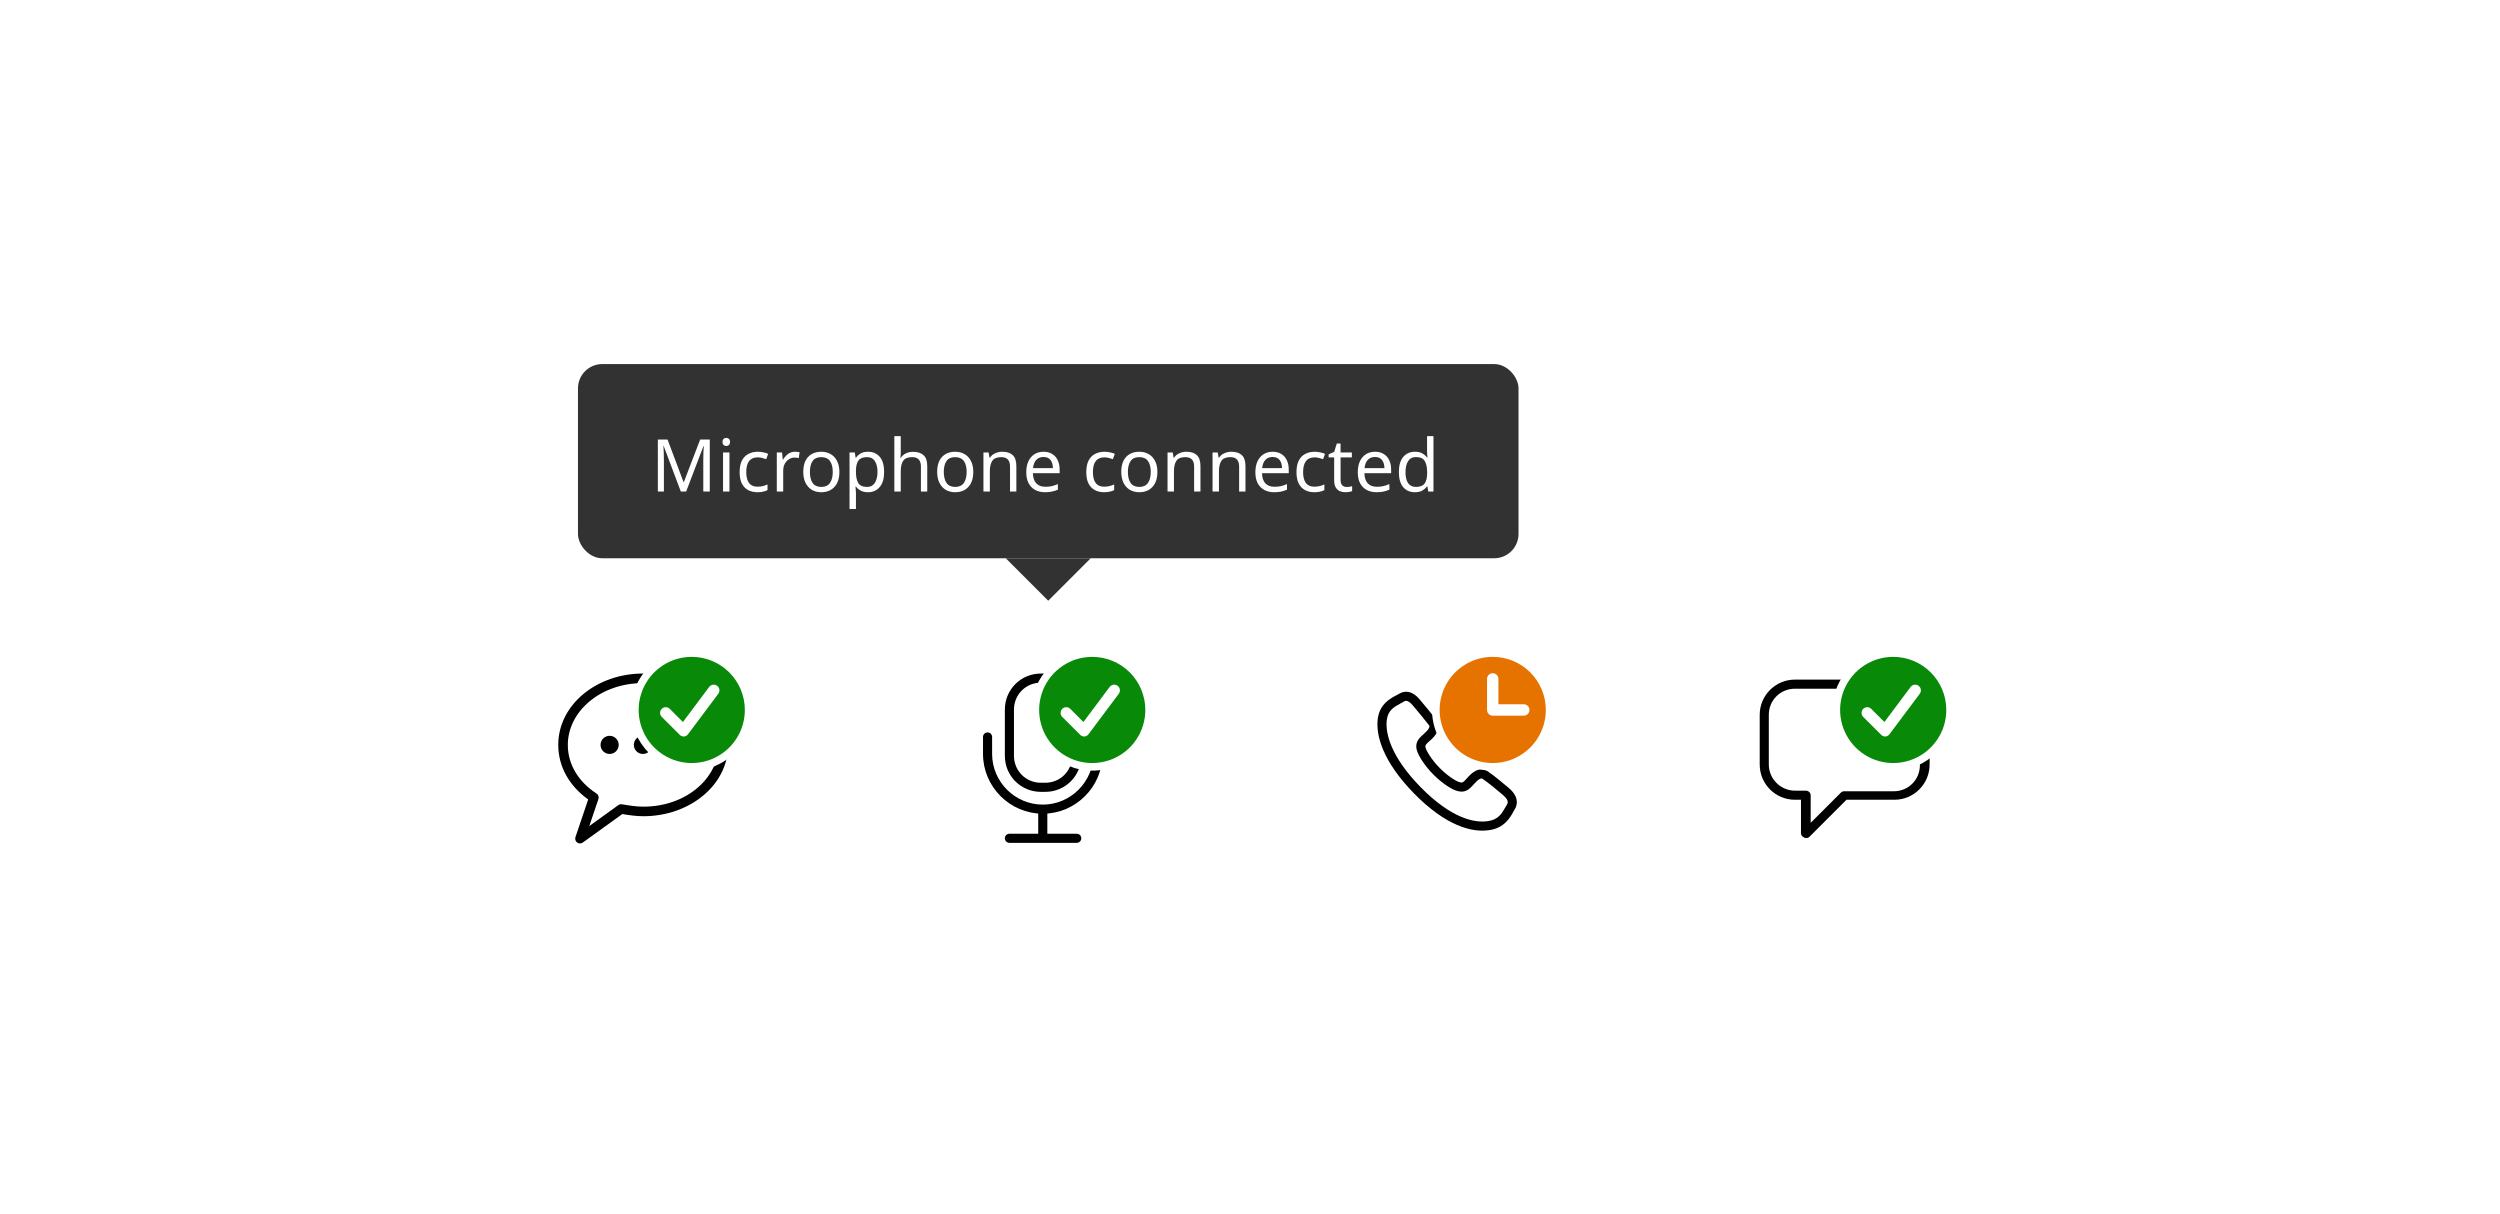 <svg width="412" height="200" viewBox="0 0 412 200" fill="none" xmlns="http://www.w3.org/2000/svg">
<rect width="412" height="200" fill="white"/>
<rect x="95.25" y="60" width="155" height="32" rx="4" fill="#323232"/>
<path d="M112.194 81L109.374 73.488H109.326C109.35 73.736 109.37 74.072 109.386 74.496C109.402 74.912 109.41 75.348 109.41 75.804V81H108.414V72.432H110.01L112.65 79.452H112.698L115.386 72.432H116.97V81H115.902V75.732C115.902 75.316 115.91 74.904 115.926 74.496C115.95 74.088 115.97 73.756 115.986 73.5H115.938L113.082 81H112.194ZM119.697 72.156C119.857 72.156 119.997 72.212 120.117 72.324C120.245 72.428 120.309 72.596 120.309 72.828C120.309 73.06 120.245 73.232 120.117 73.344C119.997 73.448 119.857 73.5 119.697 73.5C119.521 73.5 119.373 73.448 119.253 73.344C119.133 73.232 119.073 73.06 119.073 72.828C119.073 72.596 119.133 72.428 119.253 72.324C119.373 72.212 119.521 72.156 119.697 72.156ZM120.213 74.568V81H119.157V74.568H120.213ZM124.83 81.12C124.254 81.12 123.746 81.004 123.306 80.772C122.866 80.54 122.518 80.18 122.262 79.692C122.014 79.204 121.89 78.58 121.89 77.82C121.89 77.028 122.018 76.384 122.274 75.888C122.538 75.392 122.898 75.028 123.354 74.796C123.81 74.564 124.326 74.448 124.902 74.448C125.222 74.448 125.534 74.484 125.838 74.556C126.15 74.62 126.402 74.7 126.594 74.796L126.27 75.672C126.078 75.6 125.854 75.532 125.598 75.468C125.342 75.404 125.102 75.372 124.878 75.372C123.614 75.372 122.982 76.184 122.982 77.808C122.982 78.584 123.134 79.18 123.438 79.596C123.75 80.004 124.21 80.208 124.818 80.208C125.162 80.208 125.47 80.172 125.742 80.1C126.014 80.028 126.262 79.94 126.486 79.836V80.772C126.27 80.884 126.03 80.968 125.766 81.024C125.51 81.088 125.198 81.12 124.83 81.12ZM131.016 74.448C131.136 74.448 131.264 74.456 131.4 74.472C131.536 74.48 131.66 74.496 131.772 74.52L131.64 75.492C131.536 75.468 131.42 75.448 131.292 75.432C131.164 75.416 131.048 75.408 130.944 75.408C130.616 75.408 130.308 75.5 130.02 75.684C129.732 75.86 129.5 76.112 129.324 76.44C129.156 76.76 129.072 77.136 129.072 77.568V81H128.016V74.568H128.88L129 75.744H129.048C129.248 75.392 129.512 75.088 129.84 74.832C130.176 74.576 130.568 74.448 131.016 74.448ZM138.331 77.772C138.331 78.836 138.059 79.66 137.515 80.244C136.979 80.828 136.251 81.12 135.331 81.12C134.763 81.12 134.255 80.992 133.807 80.736C133.367 80.472 133.019 80.092 132.763 79.596C132.507 79.092 132.379 78.484 132.379 77.772C132.379 76.708 132.643 75.888 133.171 75.312C133.707 74.736 134.439 74.448 135.367 74.448C135.943 74.448 136.455 74.58 136.903 74.844C137.351 75.1 137.699 75.476 137.947 75.972C138.203 76.46 138.331 77.06 138.331 77.772ZM133.471 77.772C133.471 78.532 133.619 79.136 133.915 79.584C134.219 80.024 134.699 80.244 135.355 80.244C136.003 80.244 136.479 80.024 136.783 79.584C137.087 79.136 137.239 78.532 137.239 77.772C137.239 77.012 137.087 76.416 136.783 75.984C136.479 75.552 135.999 75.336 135.343 75.336C134.687 75.336 134.211 75.552 133.915 75.984C133.619 76.416 133.471 77.012 133.471 77.772ZM143.064 74.448C143.856 74.448 144.492 74.724 144.972 75.276C145.46 75.828 145.704 76.66 145.704 77.772C145.704 78.868 145.46 79.7 144.972 80.268C144.492 80.836 143.852 81.12 143.052 81.12C142.556 81.12 142.144 81.028 141.816 80.844C141.496 80.66 141.244 80.44 141.06 80.184H140.988C140.996 80.32 141.008 80.492 141.024 80.7C141.048 80.908 141.06 81.088 141.06 81.24V83.88H140.004V74.568H140.868L141.012 75.444H141.06C141.252 75.164 141.504 74.928 141.816 74.736C142.128 74.544 142.544 74.448 143.064 74.448ZM142.872 75.336C142.216 75.336 141.752 75.52 141.48 75.888C141.208 76.256 141.068 76.816 141.06 77.568V77.772C141.06 78.564 141.188 79.176 141.444 79.608C141.708 80.032 142.192 80.244 142.896 80.244C143.28 80.244 143.6 80.14 143.856 79.932C144.112 79.716 144.3 79.42 144.42 79.044C144.548 78.668 144.612 78.24 144.612 77.76C144.612 77.024 144.468 76.436 144.18 75.996C143.9 75.556 143.464 75.336 142.872 75.336ZM148.443 71.88V74.556C148.443 74.876 148.423 75.176 148.383 75.456H148.455C148.663 75.128 148.943 74.88 149.295 74.712C149.655 74.544 150.043 74.46 150.459 74.46C151.235 74.46 151.819 74.648 152.211 75.024C152.611 75.392 152.811 75.988 152.811 76.812V81H151.767V76.884C151.767 75.852 151.287 75.336 150.327 75.336C149.607 75.336 149.111 75.54 148.839 75.948C148.575 76.348 148.443 76.924 148.443 77.676V81H147.387V71.88H148.443ZM160.397 77.772C160.397 78.836 160.125 79.66 159.581 80.244C159.045 80.828 158.317 81.12 157.397 81.12C156.829 81.12 156.321 80.992 155.873 80.736C155.433 80.472 155.085 80.092 154.829 79.596C154.573 79.092 154.445 78.484 154.445 77.772C154.445 76.708 154.709 75.888 155.237 75.312C155.773 74.736 156.505 74.448 157.433 74.448C158.009 74.448 158.521 74.58 158.969 74.844C159.417 75.1 159.765 75.476 160.013 75.972C160.269 76.46 160.397 77.06 160.397 77.772ZM155.537 77.772C155.537 78.532 155.685 79.136 155.981 79.584C156.285 80.024 156.765 80.244 157.421 80.244C158.069 80.244 158.545 80.024 158.849 79.584C159.153 79.136 159.305 78.532 159.305 77.772C159.305 77.012 159.153 76.416 158.849 75.984C158.545 75.552 158.065 75.336 157.409 75.336C156.753 75.336 156.277 75.552 155.981 75.984C155.685 76.416 155.537 77.012 155.537 77.772ZM165.167 74.448C165.935 74.448 166.515 74.636 166.907 75.012C167.299 75.388 167.495 75.988 167.495 76.812V81H166.451V76.884C166.451 75.852 165.971 75.336 165.011 75.336C164.299 75.336 163.807 75.536 163.535 75.936C163.263 76.336 163.127 76.912 163.127 77.664V81H162.071V74.568H162.923L163.079 75.444H163.139C163.347 75.108 163.635 74.86 164.003 74.7C164.371 74.532 164.759 74.448 165.167 74.448ZM171.973 74.448C172.517 74.448 172.989 74.568 173.389 74.808C173.789 75.048 174.093 75.388 174.301 75.828C174.517 76.26 174.625 76.768 174.625 77.352V77.988H170.221C170.237 78.716 170.421 79.272 170.773 79.656C171.133 80.032 171.633 80.22 172.273 80.22C172.681 80.22 173.041 80.184 173.353 80.112C173.673 80.032 174.001 79.92 174.337 79.776V80.7C174.009 80.844 173.685 80.948 173.365 81.012C173.045 81.084 172.665 81.12 172.225 81.12C171.609 81.12 171.069 80.996 170.605 80.748C170.141 80.5 169.777 80.132 169.513 79.644C169.257 79.156 169.129 78.552 169.129 77.832C169.129 77.128 169.245 76.524 169.477 76.02C169.717 75.516 170.049 75.128 170.473 74.856C170.905 74.584 171.405 74.448 171.973 74.448ZM171.961 75.312C171.457 75.312 171.057 75.476 170.761 75.804C170.473 76.124 170.301 76.572 170.245 77.148H173.521C173.513 76.604 173.385 76.164 173.137 75.828C172.889 75.484 172.497 75.312 171.961 75.312ZM181.959 81.12C181.383 81.12 180.875 81.004 180.435 80.772C179.995 80.54 179.647 80.18 179.391 79.692C179.143 79.204 179.019 78.58 179.019 77.82C179.019 77.028 179.147 76.384 179.403 75.888C179.667 75.392 180.027 75.028 180.483 74.796C180.939 74.564 181.455 74.448 182.031 74.448C182.351 74.448 182.663 74.484 182.967 74.556C183.279 74.62 183.531 74.7 183.723 74.796L183.399 75.672C183.207 75.6 182.983 75.532 182.727 75.468C182.471 75.404 182.231 75.372 182.007 75.372C180.743 75.372 180.111 76.184 180.111 77.808C180.111 78.584 180.263 79.18 180.567 79.596C180.879 80.004 181.339 80.208 181.947 80.208C182.291 80.208 182.599 80.172 182.871 80.1C183.143 80.028 183.391 79.94 183.615 79.836V80.772C183.399 80.884 183.159 80.968 182.895 81.024C182.639 81.088 182.327 81.12 181.959 81.12ZM190.737 77.772C190.737 78.836 190.465 79.66 189.921 80.244C189.385 80.828 188.657 81.12 187.737 81.12C187.169 81.12 186.661 80.992 186.213 80.736C185.773 80.472 185.425 80.092 185.169 79.596C184.913 79.092 184.785 78.484 184.785 77.772C184.785 76.708 185.049 75.888 185.577 75.312C186.113 74.736 186.845 74.448 187.773 74.448C188.349 74.448 188.861 74.58 189.309 74.844C189.757 75.1 190.105 75.476 190.353 75.972C190.609 76.46 190.737 77.06 190.737 77.772ZM185.877 77.772C185.877 78.532 186.025 79.136 186.321 79.584C186.625 80.024 187.105 80.244 187.761 80.244C188.409 80.244 188.885 80.024 189.189 79.584C189.493 79.136 189.645 78.532 189.645 77.772C189.645 77.012 189.493 76.416 189.189 75.984C188.885 75.552 188.405 75.336 187.749 75.336C187.093 75.336 186.617 75.552 186.321 75.984C186.025 76.416 185.877 77.012 185.877 77.772ZM195.507 74.448C196.275 74.448 196.855 74.636 197.247 75.012C197.639 75.388 197.835 75.988 197.835 76.812V81H196.791V76.884C196.791 75.852 196.311 75.336 195.351 75.336C194.639 75.336 194.147 75.536 193.875 75.936C193.603 76.336 193.467 76.912 193.467 77.664V81H192.411V74.568H193.263L193.419 75.444H193.479C193.687 75.108 193.975 74.86 194.343 74.7C194.711 74.532 195.099 74.448 195.507 74.448ZM202.925 74.448C203.693 74.448 204.273 74.636 204.665 75.012C205.057 75.388 205.253 75.988 205.253 76.812V81H204.209V76.884C204.209 75.852 203.729 75.336 202.769 75.336C202.057 75.336 201.565 75.536 201.293 75.936C201.021 76.336 200.885 76.912 200.885 77.664V81H199.829V74.568H200.681L200.837 75.444H200.897C201.105 75.108 201.393 74.86 201.761 74.7C202.129 74.532 202.517 74.448 202.925 74.448ZM209.731 74.448C210.275 74.448 210.747 74.568 211.147 74.808C211.547 75.048 211.851 75.388 212.059 75.828C212.275 76.26 212.383 76.768 212.383 77.352V77.988H207.979C207.995 78.716 208.179 79.272 208.531 79.656C208.891 80.032 209.391 80.22 210.031 80.22C210.439 80.22 210.799 80.184 211.111 80.112C211.431 80.032 211.759 79.92 212.095 79.776V80.7C211.767 80.844 211.443 80.948 211.123 81.012C210.803 81.084 210.423 81.12 209.983 81.12C209.367 81.12 208.827 80.996 208.363 80.748C207.899 80.5 207.535 80.132 207.271 79.644C207.015 79.156 206.887 78.552 206.887 77.832C206.887 77.128 207.003 76.524 207.235 76.02C207.475 75.516 207.807 75.128 208.231 74.856C208.663 74.584 209.163 74.448 209.731 74.448ZM209.719 75.312C209.215 75.312 208.815 75.476 208.519 75.804C208.231 76.124 208.059 76.572 208.003 77.148H211.279C211.271 76.604 211.143 76.164 210.895 75.828C210.647 75.484 210.255 75.312 209.719 75.312ZM216.6 81.12C216.024 81.12 215.516 81.004 215.076 80.772C214.636 80.54 214.288 80.18 214.032 79.692C213.784 79.204 213.66 78.58 213.66 77.82C213.66 77.028 213.788 76.384 214.044 75.888C214.308 75.392 214.668 75.028 215.124 74.796C215.58 74.564 216.096 74.448 216.672 74.448C216.992 74.448 217.304 74.484 217.608 74.556C217.92 74.62 218.172 74.7 218.364 74.796L218.04 75.672C217.848 75.6 217.624 75.532 217.368 75.468C217.112 75.404 216.872 75.372 216.648 75.372C215.384 75.372 214.752 76.184 214.752 77.808C214.752 78.584 214.904 79.18 215.208 79.596C215.52 80.004 215.98 80.208 216.588 80.208C216.932 80.208 217.24 80.172 217.512 80.1C217.784 80.028 218.032 79.94 218.256 79.836V80.772C218.04 80.884 217.8 80.968 217.536 81.024C217.28 81.088 216.968 81.12 216.6 81.12ZM221.934 80.256C222.094 80.256 222.258 80.244 222.426 80.22C222.594 80.196 222.73 80.164 222.834 80.124V80.928C222.722 80.984 222.562 81.028 222.354 81.06C222.146 81.1 221.946 81.12 221.754 81.12C221.418 81.12 221.106 81.064 220.818 80.952C220.538 80.832 220.31 80.628 220.134 80.34C219.958 80.052 219.87 79.648 219.87 79.128V75.384H218.958V74.88L219.882 74.46L220.302 73.092H220.926V74.568H222.786V75.384H220.926V79.104C220.926 79.496 221.018 79.788 221.202 79.98C221.394 80.164 221.638 80.256 221.934 80.256ZM226.606 74.448C227.15 74.448 227.622 74.568 228.022 74.808C228.422 75.048 228.726 75.388 228.934 75.828C229.15 76.26 229.258 76.768 229.258 77.352V77.988H224.854C224.87 78.716 225.054 79.272 225.406 79.656C225.766 80.032 226.266 80.22 226.906 80.22C227.314 80.22 227.674 80.184 227.986 80.112C228.306 80.032 228.634 79.92 228.97 79.776V80.7C228.642 80.844 228.318 80.948 227.998 81.012C227.678 81.084 227.298 81.12 226.858 81.12C226.242 81.12 225.702 80.996 225.238 80.748C224.774 80.5 224.41 80.132 224.146 79.644C223.89 79.156 223.762 78.552 223.762 77.832C223.762 77.128 223.878 76.524 224.11 76.02C224.35 75.516 224.682 75.128 225.106 74.856C225.538 74.584 226.038 74.448 226.606 74.448ZM226.594 75.312C226.09 75.312 225.69 75.476 225.394 75.804C225.106 76.124 224.934 76.572 224.878 77.148H228.154C228.146 76.604 228.018 76.164 227.77 75.828C227.522 75.484 227.13 75.312 226.594 75.312ZM233.175 81.12C232.375 81.12 231.735 80.844 231.255 80.292C230.775 79.732 230.535 78.9 230.535 77.796C230.535 76.692 230.775 75.86 231.255 75.3C231.743 74.732 232.387 74.448 233.187 74.448C233.683 74.448 234.087 74.54 234.399 74.724C234.719 74.908 234.979 75.132 235.179 75.396H235.251C235.235 75.292 235.219 75.14 235.203 74.94C235.187 74.732 235.179 74.568 235.179 74.448V71.88H236.235V81H235.383L235.227 80.136H235.179C234.987 80.408 234.731 80.64 234.411 80.832C234.091 81.024 233.679 81.12 233.175 81.12ZM233.343 80.244C234.023 80.244 234.499 80.06 234.771 79.692C235.051 79.316 235.191 78.752 235.191 78V77.808C235.191 77.008 235.059 76.396 234.795 75.972C234.531 75.54 234.043 75.324 233.331 75.324C232.763 75.324 232.335 75.552 232.047 76.008C231.767 76.456 231.627 77.06 231.627 77.82C231.627 78.588 231.767 79.184 232.047 79.608C232.335 80.032 232.767 80.244 233.343 80.244Z" fill="white"/>
<path d="M165.75 92H179.75L172.75 99L165.75 92Z" fill="#323232"/>
<g clip-path="url(#clip0_6677_525180)">
<path d="M105.95 124.252C106.776 124.252 107.446 123.583 107.446 122.757C107.446 121.93 106.776 121.261 105.95 121.261C105.124 121.261 104.454 121.93 104.454 122.757C104.454 123.583 105.124 124.252 105.95 124.252Z" fill="black"/>
<path d="M100.466 124.252C101.292 124.252 101.962 123.583 101.962 122.757C101.962 121.93 101.292 121.261 100.466 121.261C99.64 121.261 98.97 121.93 98.97 122.757C98.97 123.583 99.64 124.252 100.466 124.252Z" fill="black"/>
<path d="M111.534 124.252C112.36 124.252 113.03 123.583 113.03 122.757C113.03 121.93 112.36 121.261 111.534 121.261C110.708 121.261 110.038 121.93 110.038 122.757C110.038 123.583 110.708 124.252 111.534 124.252Z" fill="black"/>
<path fill-rule="evenodd" clip-rule="evenodd" d="M105.95 112.577C98.965 112.577 93.577 117.239 93.577 122.757C93.577 126.029 95.39 128.891 98.301 130.769C98.605 130.965 98.736 131.342 98.62 131.684L97.115 136.134L101.9 132.686C102.07 132.563 102.283 132.514 102.49 132.548C103.694 132.749 104.829 132.936 106.05 132.936C113.035 132.936 118.423 128.274 118.423 122.757C118.423 117.242 113.039 112.577 105.95 112.577ZM92 122.757C92 116.11 98.377 111 105.95 111C113.618 111 120 116.106 120 122.757C120 129.403 113.623 134.513 106.05 134.513C104.803 134.513 103.648 134.338 102.555 134.157L96.041 138.851C95.763 139.052 95.388 139.049 95.112 138.846C94.836 138.642 94.724 138.284 94.834 137.959L96.934 131.747C93.95 129.629 92 126.456 92 122.757Z" fill="black"/>
<circle cx="114" cy="117" r="10" fill="white"/>
<path d="M114 108.25C112.269 108.25 110.578 108.763 109.139 109.725C107.7 110.686 106.578 112.053 105.916 113.652C105.254 115.25 105.081 117.01 105.418 118.707C105.756 120.404 106.589 121.963 107.813 123.187C109.037 124.411 110.596 125.244 112.293 125.582C113.99 125.919 115.75 125.746 117.348 125.084C118.947 124.422 120.314 123.3 121.275 121.861C122.237 120.422 122.75 118.731 122.75 117C122.75 114.679 121.828 112.454 120.187 110.813C118.546 109.172 116.321 108.25 114 108.25ZM118.375 114.331L113.406 120.975C113.332 121.085 113.234 121.177 113.121 121.246C113.008 121.315 112.882 121.359 112.75 121.375H112.681C112.558 121.376 112.436 121.353 112.322 121.305C112.208 121.258 112.105 121.188 112.019 121.1L109.081 118.169C108.989 118.083 108.915 117.979 108.864 117.864C108.813 117.749 108.785 117.625 108.783 117.499C108.781 117.374 108.804 117.248 108.851 117.132C108.898 117.015 108.968 116.909 109.057 116.82C109.146 116.731 109.253 116.661 109.369 116.614C109.486 116.566 109.611 116.543 109.737 116.546C109.863 116.548 109.987 116.575 110.102 116.627C110.217 116.678 110.32 116.752 110.406 116.844L112.55 118.988L116.875 113.206C117.024 113.007 117.246 112.876 117.492 112.841C117.739 112.806 117.989 112.87 118.188 113.019C118.386 113.168 118.518 113.39 118.553 113.636C118.588 113.882 118.524 114.132 118.375 114.331Z" fill="#088A08"/>
</g>
<g clip-path="url(#clip1_6677_525180)">
<path fill-rule="evenodd" clip-rule="evenodd" d="M162.75 120.7C163.164 120.7 163.5 121.036 163.5 121.45V124.25C163.5 128.836 167.264 132.6 171.85 132.6C176.436 132.6 180.2 128.836 180.2 124.25V121.45C180.2 121.036 180.536 120.7 180.95 120.7C181.364 120.7 181.7 121.036 181.7 121.45V124.25C181.7 129.664 177.264 134.1 171.85 134.1C166.436 134.1 162 129.664 162 124.25V121.45C162 121.036 162.336 120.7 162.75 120.7Z" fill="black"/>
<path fill-rule="evenodd" clip-rule="evenodd" d="M171.55 112.5C169.064 112.5 167.1 114.464 167.1 116.95V124.55C167.1 127.036 169.064 129 171.55 129H172.25C174.736 129 176.7 127.036 176.7 124.55V116.95C176.7 114.464 174.736 112.5 172.25 112.5H171.55ZM165.6 116.95C165.6 113.636 168.236 111 171.55 111H172.25C175.564 111 178.2 113.636 178.2 116.95V124.55C178.2 127.864 175.564 130.5 172.25 130.5H171.55C168.236 130.5 165.6 127.864 165.6 124.55V116.95Z" fill="black"/>
<path fill-rule="evenodd" clip-rule="evenodd" d="M171.1 138.15V133.35H172.6V138.15H171.1Z" fill="black"/>
<path fill-rule="evenodd" clip-rule="evenodd" d="M165.6 138.15C165.6 137.736 165.936 137.4 166.35 137.4H177.45C177.864 137.4 178.2 137.736 178.2 138.15C178.2 138.564 177.864 138.9 177.45 138.9H166.35C165.936 138.9 165.6 138.564 165.6 138.15Z" fill="black"/>
<circle cx="180" cy="117" r="10" fill="white"/>
<path d="M180 108.25C178.269 108.25 176.578 108.763 175.139 109.725C173.7 110.686 172.578 112.053 171.916 113.652C171.254 115.25 171.081 117.01 171.418 118.707C171.756 120.404 172.589 121.963 173.813 123.187C175.037 124.411 176.596 125.244 178.293 125.582C179.99 125.919 181.75 125.746 183.348 125.084C184.947 124.422 186.314 123.3 187.275 121.861C188.237 120.422 188.75 118.731 188.75 117C188.75 114.679 187.828 112.454 186.187 110.813C184.546 109.172 182.321 108.25 180 108.25ZM184.375 114.331L179.406 120.975C179.332 121.085 179.234 121.177 179.121 121.246C179.008 121.315 178.882 121.359 178.75 121.375H178.681C178.558 121.376 178.436 121.353 178.322 121.305C178.208 121.258 178.105 121.188 178.019 121.1L175.081 118.169C174.989 118.083 174.915 117.979 174.864 117.864C174.813 117.749 174.785 117.625 174.783 117.499C174.781 117.374 174.804 117.248 174.851 117.132C174.898 117.015 174.968 116.909 175.057 116.82C175.146 116.731 175.253 116.661 175.369 116.614C175.486 116.566 175.611 116.543 175.737 116.546C175.863 116.548 175.987 116.575 176.102 116.627C176.217 116.678 176.32 116.752 176.406 116.844L178.55 118.988L182.875 113.206C183.024 113.007 183.246 112.876 183.492 112.841C183.739 112.806 183.989 112.87 184.188 113.019C184.386 113.168 184.518 113.39 184.553 113.636C184.588 113.882 184.524 114.132 184.375 114.331Z" fill="#088A08"/>
</g>
<g clip-path="url(#clip2_6677_525180)">
<path fill-rule="evenodd" clip-rule="evenodd" d="M232.713 114.238C233.268 114.507 233.7 114.953 233.975 115.282C234.041 115.363 234.13 115.468 234.233 115.592C234.888 116.374 236.167 117.904 236.699 118.613C237.211 119.296 237.135 120.035 236.848 120.627C236.582 121.178 236.114 121.658 235.692 122.027C235.272 122.394 235.068 122.594 234.964 122.765C234.902 122.867 234.871 122.958 234.926 123.181C234.994 123.454 235.237 123.968 235.673 124.621C236.096 125.257 236.665 125.968 237.329 126.632C237.993 127.297 238.704 127.865 239.324 128.274C239.634 128.479 239.914 128.639 240.146 128.75C240.391 128.868 240.541 128.911 240.605 128.92C240.63 128.924 240.655 128.929 240.68 128.935C240.903 128.99 240.994 128.959 241.096 128.897C241.267 128.793 241.467 128.589 241.834 128.169C242.203 127.747 242.683 127.279 243.234 127.013C243.821 126.728 244.552 126.652 245.23 127.149C246.179 127.785 247.997 129.302 248.687 129.893C249.07 130.221 249.518 130.684 249.772 131.26C250.044 131.877 250.083 132.612 249.642 133.348C249.581 133.449 249.516 133.567 249.444 133.698C248.886 134.712 247.909 136.486 245.404 136.805C242.575 137.252 238.25 136.076 233.063 130.788C227.871 125.494 226.716 121.178 227.054 118.469C227.362 116.008 229.173 115.073 230.193 114.546C230.356 114.461 230.499 114.387 230.613 114.319C231.371 113.864 232.12 113.95 232.713 114.238ZM232.059 115.587C231.827 115.475 231.626 115.461 231.384 115.606C231.187 115.724 230.983 115.834 230.778 115.944C229.763 116.49 228.745 117.037 228.543 118.656C228.281 120.747 229.126 124.631 234.134 129.737C239.139 134.841 243.01 135.669 245.18 135.322C245.188 135.321 245.197 135.319 245.205 135.318C246.921 135.104 247.532 134.023 248.106 133.009C248.189 132.863 248.271 132.718 248.355 132.577C248.514 132.313 248.503 132.098 248.4 131.865C248.279 131.591 248.027 131.304 247.71 131.032C247.004 130.426 245.238 128.957 244.382 128.387C244.371 128.379 244.36 128.371 244.349 128.363C244.232 128.275 244.121 128.249 243.888 128.362C243.614 128.496 243.294 128.778 242.963 129.156C242.63 129.536 242.28 129.932 241.876 130.178C241.412 130.46 240.915 130.532 240.352 130.399C240.076 130.353 239.78 130.238 239.498 130.103C239.19 129.955 238.85 129.759 238.498 129.526C237.793 129.06 237.004 128.428 236.268 127.693C235.532 126.957 234.901 126.168 234.424 125.454C233.96 124.757 233.603 124.071 233.471 123.544C233.326 122.967 233.395 122.458 233.683 121.985C233.929 121.581 234.325 121.231 234.705 120.898C235.083 120.567 235.366 120.247 235.499 119.973C235.612 119.74 235.586 119.629 235.499 119.513C234.995 118.841 233.755 117.358 233.093 116.566C232.986 116.438 232.894 116.328 232.822 116.243C232.597 115.972 232.329 115.718 232.059 115.587Z" fill="black"/>
<circle cx="246" cy="117" r="10" fill="white"/>
<path d="M246 108.25C244.269 108.25 242.578 108.763 241.139 109.725C239.7 110.686 238.578 112.053 237.916 113.652C237.254 115.25 237.081 117.01 237.418 118.707C237.756 120.404 238.589 121.963 239.813 123.187C241.037 124.411 242.596 125.244 244.293 125.582C245.99 125.919 247.75 125.746 249.348 125.084C250.947 124.422 252.314 123.3 253.275 121.861C254.237 120.422 254.75 118.731 254.75 117C254.75 114.679 253.828 112.454 252.187 110.813C250.546 109.172 248.321 108.25 246 108.25ZM251.119 117.938H246C245.751 117.938 245.513 117.839 245.337 117.663C245.161 117.487 245.063 117.249 245.063 117V111.881C245.063 111.633 245.161 111.394 245.337 111.218C245.513 111.043 245.751 110.944 246 110.944C246.249 110.944 246.487 111.043 246.663 111.218C246.839 111.394 246.938 111.633 246.938 111.881V116.062H251.119C251.367 116.062 251.606 116.161 251.782 116.337C251.957 116.513 252.056 116.751 252.056 117C252.056 117.249 251.957 117.487 251.782 117.663C251.606 117.839 251.367 117.938 251.119 117.938Z" fill="#E67300"/>
</g>
<g clip-path="url(#clip3_6677_525180)">
<path d="M297.6 138.1C297.5 138.1 297.4 138.1 297.3 138C297 137.9 296.8 137.6 296.8 137.3V131.8H295.8C292.6 131.8 290 129.2 290 126V117.8C290 114.6 292.6 112 295.8 112H312.1C315.4 112 318 114.6 318 117.8V126C318 129.2 315.4 131.8 312.2 131.8H304.3L298.2 137.9C298 138.1 297.8 138.1 297.6 138.1ZM295.8 113.5C293.4 113.5 291.5 115.4 291.5 117.8V126C291.5 128.4 293.5 130.3 295.8 130.3H297.6C298 130.3 298.4 130.6 298.4 131.1V135.6L303.4 130.6C303.5 130.5 303.7 130.4 303.9 130.4H312.1C314.5 130.4 316.4 128.5 316.4 126.1V117.8C316.4 115.4 314.5 113.5 312.1 113.5H295.8Z" fill="black"/>
<circle cx="312" cy="117" r="10" fill="white"/>
<path d="M312 108.25C310.269 108.25 308.578 108.763 307.139 109.725C305.7 110.686 304.578 112.053 303.916 113.652C303.254 115.25 303.081 117.01 303.418 118.707C303.756 120.404 304.589 121.963 305.813 123.187C307.037 124.411 308.596 125.244 310.293 125.582C311.99 125.919 313.75 125.746 315.348 125.084C316.947 124.422 318.314 123.3 319.275 121.861C320.237 120.422 320.75 118.731 320.75 117C320.75 114.679 319.828 112.454 318.187 110.813C316.546 109.172 314.321 108.25 312 108.25ZM316.375 114.331L311.406 120.975C311.332 121.085 311.234 121.177 311.121 121.246C311.008 121.315 310.882 121.359 310.75 121.375H310.681C310.558 121.376 310.436 121.353 310.322 121.305C310.208 121.258 310.105 121.188 310.019 121.1L307.081 118.169C306.989 118.083 306.915 117.979 306.864 117.864C306.813 117.749 306.785 117.625 306.783 117.499C306.781 117.374 306.804 117.248 306.851 117.132C306.898 117.015 306.968 116.909 307.057 116.82C307.146 116.731 307.253 116.661 307.369 116.614C307.486 116.566 307.611 116.543 307.737 116.546C307.863 116.548 307.987 116.575 308.102 116.627C308.217 116.678 308.32 116.752 308.406 116.844L310.55 118.988L314.875 113.206C315.024 113.007 315.246 112.876 315.492 112.841C315.739 112.806 315.989 112.87 316.188 113.019C316.386 113.168 316.518 113.39 316.553 113.636C316.588 113.882 316.524 114.132 316.375 114.331Z" fill="#088A08"/>
</g>
<defs>
<clipPath id="clip0_6677_525180">
<rect width="34" height="34" fill="white" transform="translate(90 107)"/>
</clipPath>
<clipPath id="clip1_6677_525180">
<rect width="34" height="34" fill="white" transform="translate(156 107)"/>
</clipPath>
<clipPath id="clip2_6677_525180">
<rect width="34" height="34" fill="white" transform="translate(222 107)"/>
</clipPath>
<clipPath id="clip3_6677_525180">
<rect width="34" height="34" fill="white" transform="translate(288 107)"/>
</clipPath>
</defs>
</svg>
